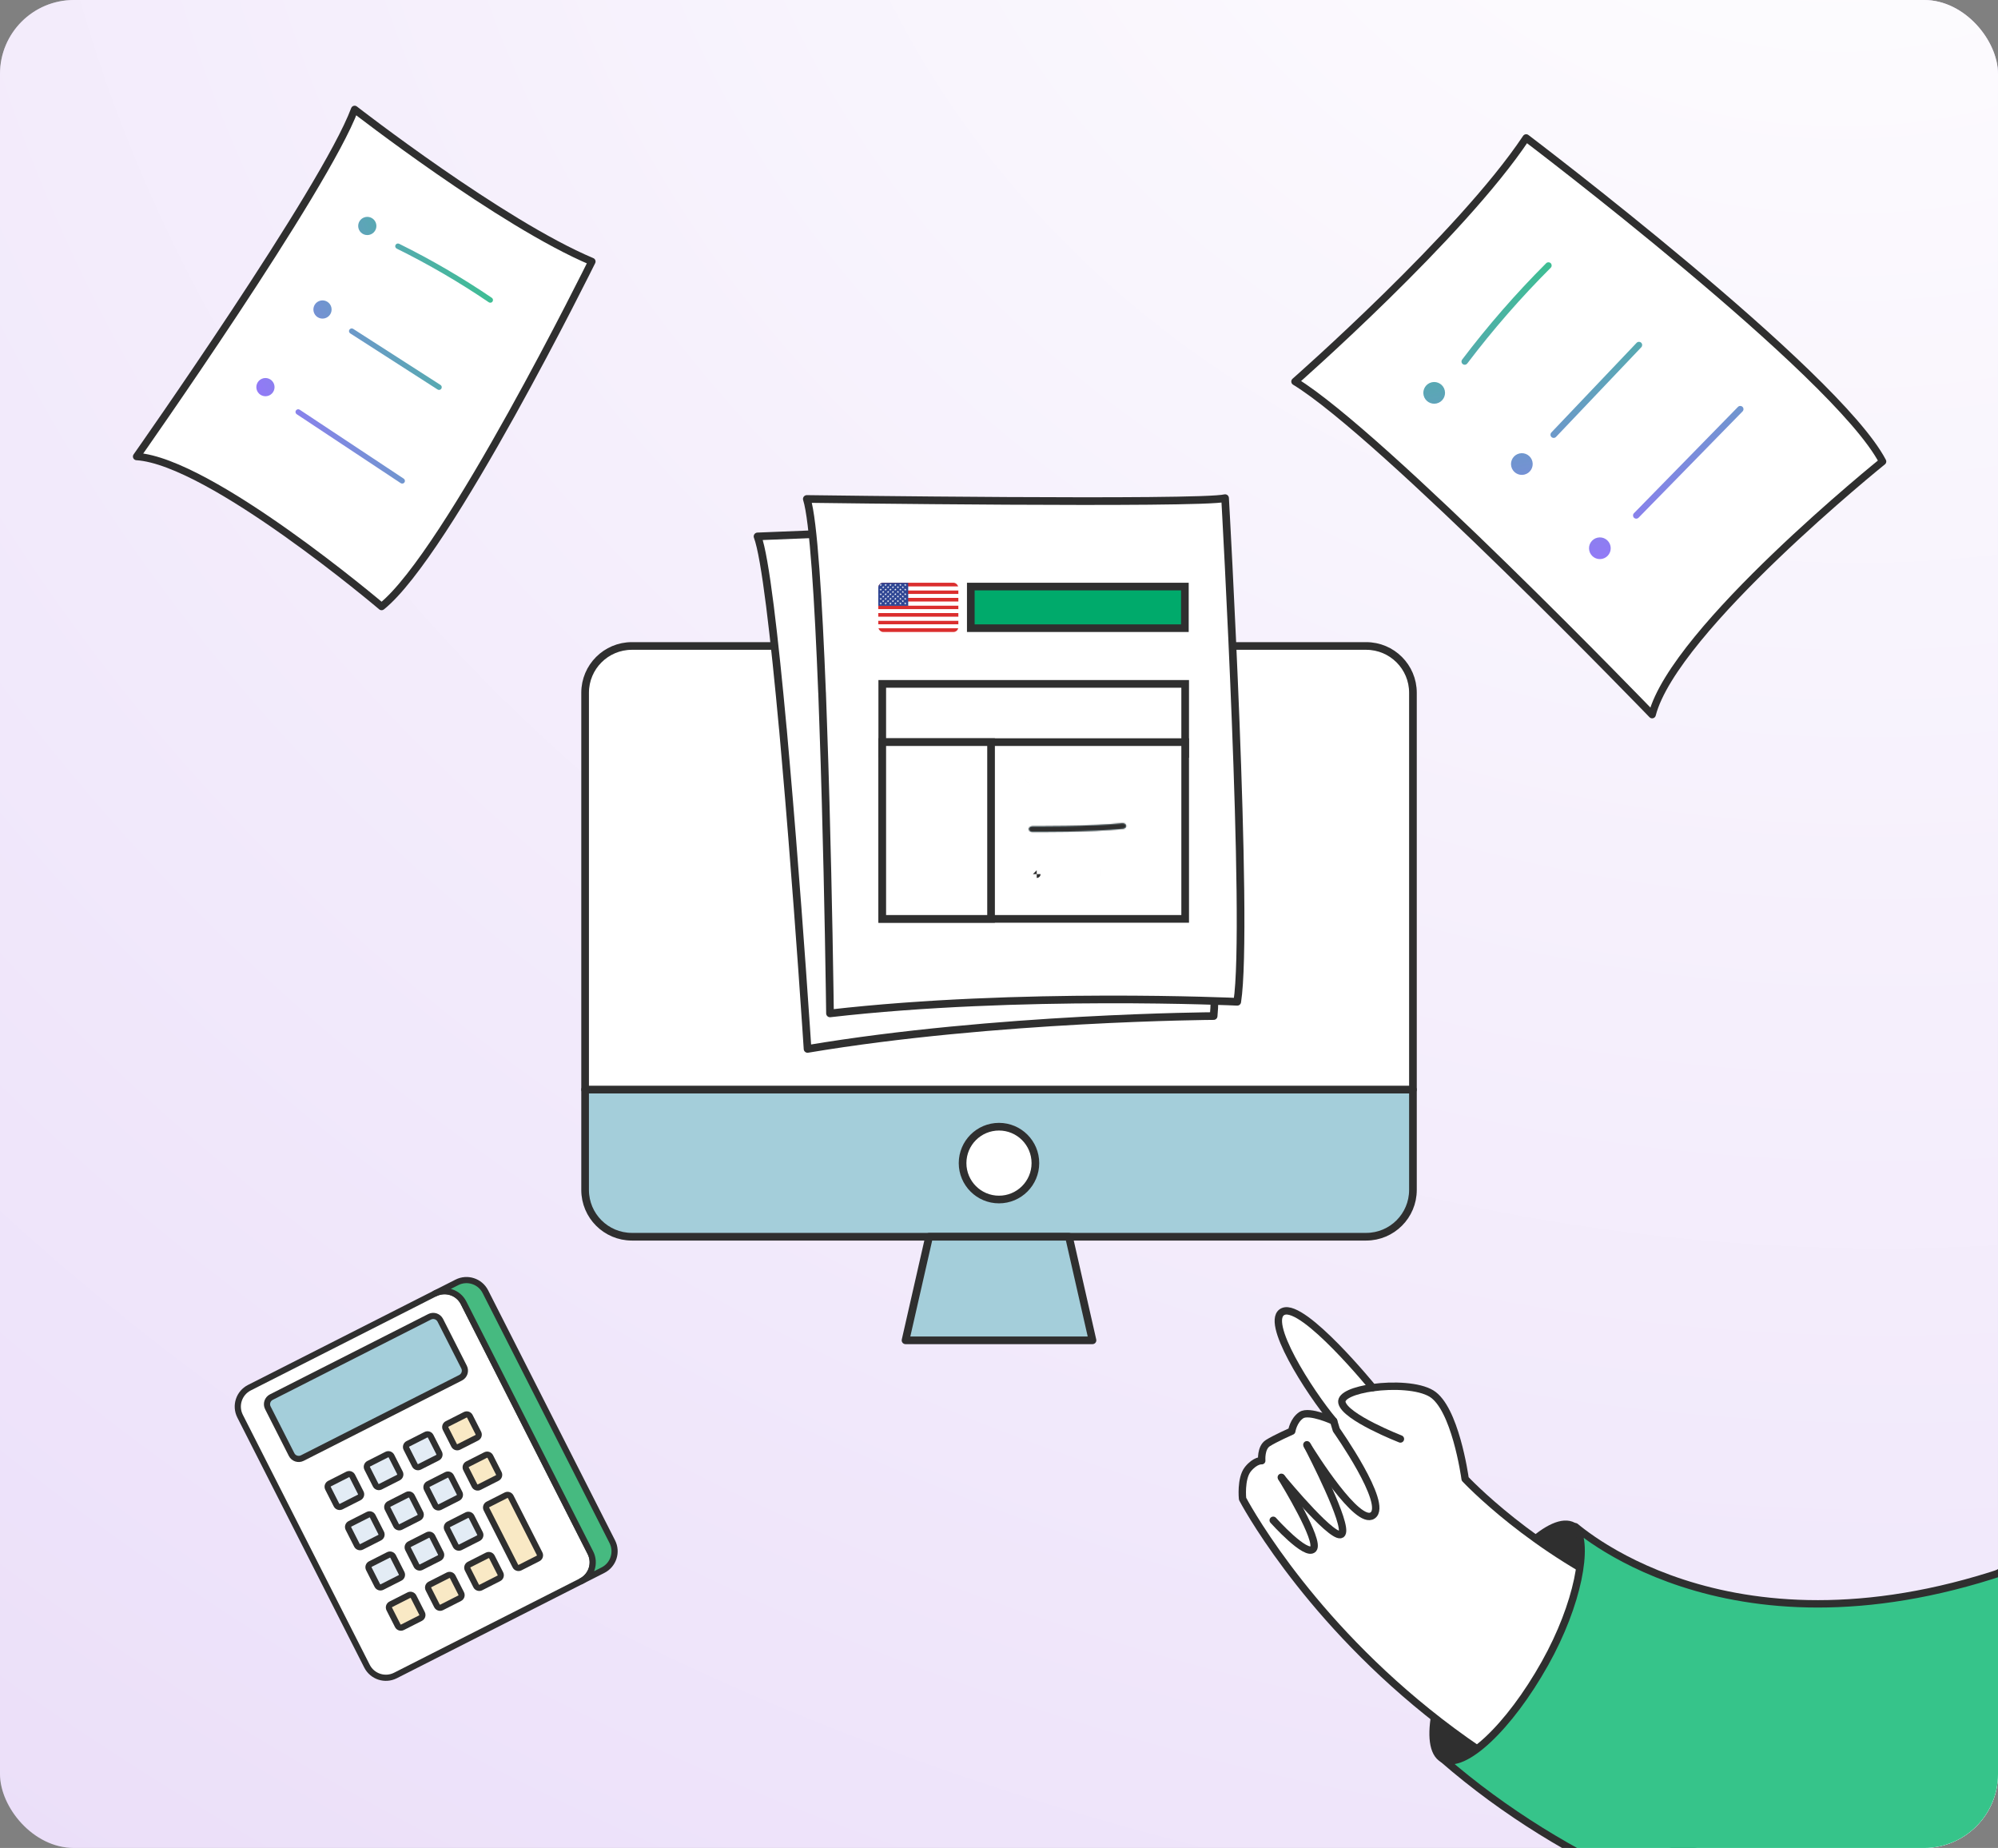 <svg width="1622" height="1500" viewBox="0 0 1622 1500" fill="none" xmlns="http://www.w3.org/2000/svg">
<rect x="0" y="0" width="1622" height="1500" fill="#808080" stroke="none"/>
<g clip-path="url(#clip0_1726_14039)">
<rect width="1622" height="1500" rx="60" fill="#E8DAF8"/>
<rect width="1622" height="1500" rx="60" fill="url(#paint0_radial_1726_14039)"/>
<path d="M1147.04 884.43V965.881C1147.04 986.855 1130.05 1003.85 1109.07 1003.85H512.969C491.996 1003.85 475 986.855 475 965.881V884.43H1147.04Z" fill="#A4CEDA" stroke="#2F2F2F" stroke-width="6.218" stroke-linecap="round" stroke-linejoin="round"/>
<path d="M1147.04 562.303V884.416H475V562.303C475 541.328 491.996 524.334 512.969 524.334H1109.07C1130.05 524.334 1147.04 541.328 1147.04 562.303Z" fill="white" stroke="#2F2F2F" stroke-width="6.218" stroke-linecap="round" stroke-linejoin="round"/>
<path d="M810.987 973.651C827.31 973.651 840.542 960.418 840.542 944.096C840.542 927.773 827.31 914.542 810.987 914.542C794.665 914.542 781.434 927.773 781.434 944.096C781.434 960.418 794.665 973.651 810.987 973.651Z" fill="white" stroke="#2F2F2F" stroke-width="6.218" stroke-linecap="round" stroke-linejoin="round"/>
<path d="M886.905 1087.94H735.113L754.263 1003.87H867.797L886.905 1087.94Z" fill="#A4CEDA" stroke="#2F2F2F" stroke-width="6.218" stroke-linecap="round" stroke-linejoin="round"/>
<path d="M954.031 416.99C954.031 416.99 991.717 762.247 985.253 824.731C985.253 824.731 808.275 825.767 655.582 851.415C655.582 851.415 653.917 825.726 651.166 787.054C649.039 757.285 646.27 719.87 643.11 680.541C641.445 659.505 639.623 637.934 637.76 616.701L635.562 591.564L635.53 591.57C628.711 517.353 621.249 451.959 614.967 435.404C614.967 435.404 934.043 423.064 954.031 416.99Z" fill="white" stroke="#2F2F2F" stroke-width="6.218" stroke-miterlimit="10" stroke-linecap="round" stroke-linejoin="round"/>
<path d="M994.537 404.336C994.537 404.336 1014.13 751.091 1004.41 813.152C1004.41 813.152 827.623 804.94 673.799 822.577C673.799 822.577 673.479 796.835 672.751 758.072C672.182 728.233 671.372 690.724 670.271 651.284C669.707 630.189 669.015 608.553 668.263 587.252L667.382 562.035L667.35 562.038C664.418 487.567 660.381 421.872 654.973 405.012C654.973 405.012 974.258 409.358 994.537 404.336Z" fill="white" stroke="#2F2F2F" stroke-width="6.218" stroke-miterlimit="10" stroke-linecap="round" stroke-linejoin="round"/>
<rect x="788.109" y="476.109" width="173.782" height="33.782" fill="#00AA6B" stroke="#2F2F2F" stroke-width="6.218"/>
<rect x="716.222" y="555.114" width="245.914" height="56.815" fill="white" stroke="#2F2F2F" stroke-width="6.218"/>
<rect x="716.222" y="602.38" width="245.914" height="143.485" fill="white" stroke="#2F2F2F" stroke-width="6.218"/>
<rect x="716.222" y="602.38" width="88.331" height="143.485" fill="white" stroke="#2F2F2F" stroke-width="6.218"/>
<path d="M834.43 635.027C834.43 635.027 834.431 635.027 834.433 635.026C834.431 635.027 834.43 635.027 834.43 635.027Z" fill="#A4CEDA" stroke="#2F2F2F" stroke-width="6.218"/>
<mask id="path-13-inside-1_1726_14039" fill="white">
<path d="M837.343 675.201C836.092 674.935 835.175 674.028 835.185 672.953C835.198 671.679 836.515 670.655 838.125 670.665C838.604 670.669 886.316 670.943 910.935 668.153C912.531 667.971 914.005 668.849 914.235 670.111C914.464 671.372 913.356 672.541 911.763 672.722C886.707 675.561 840.051 675.293 838.077 675.28C837.824 675.278 837.577 675.25 837.343 675.201Z"/>
</mask>
<path d="M837.343 675.201C836.092 674.935 835.175 674.028 835.185 672.953C835.198 671.679 836.515 670.655 838.125 670.665C838.604 670.669 886.316 670.943 910.935 668.153C912.531 667.971 914.005 668.849 914.235 670.111C914.464 671.372 913.356 672.541 911.763 672.722C886.707 675.561 840.051 675.293 838.077 675.28C837.824 675.278 837.577 675.25 837.343 675.201Z" fill="#A4CEDA"/>
<path d="M837.343 675.201L835.504 681.172L835.505 681.172L837.343 675.201ZM835.185 672.953L828.859 673.402L828.859 673.405L835.185 672.953ZM838.125 670.665L838.697 664.557L838.692 664.557L838.125 670.665ZM910.935 668.153L911.154 674.219L911.159 674.219L910.935 668.153ZM914.235 670.111L920.47 668.578L920.469 668.577L914.235 670.111ZM911.763 672.722L911.983 678.787L911.983 678.787L911.763 672.722ZM838.077 675.28L837.501 681.388L837.512 681.388L838.077 675.28ZM839.181 669.229C839.621 669.323 840.121 669.549 840.565 670.004C841.014 670.466 841.523 671.306 841.512 672.502L828.859 673.405C828.817 677.969 832.442 680.522 835.504 681.172L839.181 669.229ZM841.512 672.504C841.497 674.035 840.653 675.272 839.771 675.957C838.939 676.605 838.113 676.777 837.559 676.773L838.692 664.557C834.808 664.531 828.917 667.341 828.859 673.402L841.512 672.504ZM837.554 676.773C837.908 676.776 886.055 677.063 911.154 674.219L910.715 662.087C898.751 663.443 880.948 664.07 865.88 664.35C858.388 664.489 851.644 664.541 846.742 664.558C844.293 664.567 842.305 664.567 840.916 664.565C840.222 664.563 839.678 664.562 839.301 664.56C839.113 664.559 838.966 664.559 838.863 664.558C838.812 664.558 838.772 664.558 838.743 664.558C838.729 664.558 838.718 664.557 838.709 664.557C838.705 664.557 838.702 664.557 838.7 664.557C838.697 664.557 838.696 664.557 838.697 664.557L837.554 676.773ZM911.159 674.219C910.551 674.288 909.971 674.165 909.468 673.867C908.987 673.581 908.23 672.904 908 671.644L920.469 668.577C919.572 663.644 914.639 661.64 910.71 662.088L911.159 674.219ZM908 671.643C907.746 670.243 908.289 668.846 909.177 667.908C910.003 667.036 910.931 666.725 911.544 666.656L911.983 678.787C916.134 678.317 921.55 674.52 920.47 668.578L908 671.643ZM911.544 666.656C886.965 669.441 840.744 669.186 838.642 669.172L837.512 681.388C839.359 681.4 886.45 681.681 911.983 678.787L911.544 666.656ZM838.653 669.172C838.836 669.174 839.011 669.193 839.18 669.229L835.505 681.172C836.142 681.307 836.811 681.382 837.501 681.388L838.653 669.172Z" fill="#2F2F2F" mask="url(#path-13-inside-1_1726_14039)"/>
<path d="M841.626 709.52C841.626 709.52 841.627 709.52 841.629 709.519C841.627 709.52 841.626 709.52 841.626 709.52ZM893.932 708.136C893.932 708.136 893.931 708.136 893.93 708.135L893.932 708.136Z" fill="#A4CEDA" stroke="#2F2F2F" stroke-width="6.218"/>
<path d="M1238.96 111.955C1238.96 111.955 1490.22 302.176 1528.3 374.593C1528.3 374.593 1359.18 510.81 1341.23 580.073C1341.23 580.073 1121.65 352.569 1051.28 309.688C1051.28 309.688 1186.22 191.152 1238.96 111.955Z" fill="white" stroke="#2F2F2F" stroke-width="6" stroke-miterlimit="10" stroke-linecap="round" stroke-linejoin="round"/>
<path d="M1189.65 296.004C1188.92 296.166 1188.14 296.021 1187.5 295.538C1186.35 294.666 1186.12 293.027 1186.99 291.877C1207.83 264.36 1230.78 238.039 1255.2 213.647C1256.22 212.626 1257.88 212.628 1258.9 213.649C1259.91 214.67 1259.91 216.325 1258.89 217.344C1234.64 241.567 1211.85 267.705 1191.16 295.031C1190.77 295.544 1190.23 295.873 1189.65 296.004Z" fill="url(#paint1_linear_1726_14039)"/>
<path d="M1328.9 420.948C1328.07 421.135 1327.16 420.909 1326.5 420.266C1325.47 419.256 1325.45 417.602 1326.46 416.571L1410.9 330.287C1411.91 329.256 1413.56 329.237 1414.59 330.247C1415.63 331.256 1415.64 332.91 1414.63 333.942L1330.2 420.226C1329.83 420.6 1329.38 420.841 1328.9 420.948Z" fill="url(#paint2_linear_1726_14039)"/>
<path d="M1166.21 327.485C1170.96 326.42 1173.95 321.708 1172.88 316.96C1171.82 312.213 1167.11 309.228 1162.36 310.293C1157.61 311.358 1154.63 316.07 1155.69 320.818C1156.76 325.565 1161.47 328.55 1166.21 327.485Z" fill="url(#paint3_linear_1726_14039)"/>
<path d="M1261.88 355.389C1261.06 355.574 1260.16 355.358 1259.5 354.733C1258.46 353.739 1258.42 352.085 1259.41 351.039L1328.63 278.256C1329.62 277.209 1331.28 277.168 1332.32 278.163C1333.37 279.157 1333.41 280.811 1332.42 281.857L1263.2 354.641C1262.83 355.03 1262.37 355.28 1261.88 355.389Z" fill="url(#paint4_linear_1726_14039)"/>
<path d="M1237.38 385.259C1242.13 384.193 1245.11 379.482 1244.05 374.734C1242.99 369.987 1238.28 367.002 1233.53 368.067C1228.78 369.133 1225.8 373.845 1226.86 378.592C1227.92 383.339 1232.64 386.324 1237.38 385.259Z" fill="url(#paint5_linear_1726_14039)"/>
<path d="M1300.72 453.613C1305.47 452.548 1308.45 447.836 1307.39 443.088C1306.32 438.341 1301.61 435.356 1296.86 436.421C1292.12 437.486 1289.13 442.198 1290.2 446.945C1291.26 451.693 1295.97 454.678 1300.72 453.613Z" fill="url(#paint6_linear_1726_14039)"/>
<path d="M480.484 212.277C480.484 212.277 363.439 449.479 309.783 492.314C309.783 492.314 170.817 374.419 110.907 370.566C110.907 370.566 263.68 153.591 287.897 88.806C287.897 88.806 406.892 181.316 480.484 212.277Z" fill="white" stroke="#2F2F2F" stroke-width="6" stroke-miterlimit="10" stroke-linecap="round" stroke-linejoin="round"/>
<path d="M321.041 200.716C320.793 200.145 320.788 199.472 321.086 198.869C321.622 197.783 322.937 197.338 324.023 197.874C349.99 210.698 375.304 225.453 399.262 241.728C400.264 242.407 400.524 243.772 399.843 244.774C399.163 245.776 397.799 246.036 396.797 245.355C373.006 229.193 347.868 214.542 322.081 201.807C321.597 201.568 321.241 201.174 321.041 200.716Z" fill="url(#paint7_linear_1726_14039)"/>
<path d="M240.08 335.263C239.794 334.605 239.836 333.819 240.263 333.176C240.932 332.165 242.292 331.89 243.302 332.559L327.741 388.518C328.75 389.187 329.027 390.548 328.358 391.557C327.689 392.567 326.328 392.843 325.319 392.174L240.879 336.215C240.513 335.973 240.243 335.639 240.08 335.263Z" fill="url(#paint8_linear_1726_14039)"/>
<path d="M291.392 186.365C293.019 190.11 297.374 191.826 301.118 190.198C304.862 188.57 306.578 184.214 304.95 180.47C303.323 176.725 298.969 175.009 295.225 176.637C291.481 178.265 289.765 182.621 291.392 186.365Z" fill="url(#paint9_linear_1726_14039)"/>
<path d="M283.512 269.648C283.23 268.999 283.266 268.226 283.677 267.586C284.332 266.567 285.688 266.271 286.707 266.925L357.617 312.471C358.637 313.125 358.932 314.482 358.277 315.502C357.623 316.521 356.267 316.817 355.247 316.162L284.337 270.617C283.958 270.373 283.679 270.032 283.512 269.648Z" fill="url(#paint10_linear_1726_14039)"/>
<path d="M255.029 254.168C256.656 257.913 261.01 259.628 264.754 258C268.498 256.372 270.214 252.017 268.587 248.272C266.96 244.528 262.605 242.812 258.861 244.44C255.117 246.068 253.401 250.424 255.029 254.168Z" fill="url(#paint11_linear_1726_14039)"/>
<path d="M208.712 317.186C210.34 320.93 214.694 322.646 218.438 321.018C222.182 319.39 223.898 315.034 222.271 311.29C220.643 307.545 216.289 305.83 212.545 307.458C208.801 309.086 207.085 313.441 208.712 317.186Z" fill="url(#paint12_linear_1726_14039)"/>
<path d="M376.274 1057.48L479.295 1260.4C483.594 1268.87 480.182 1279.24 471.712 1283.53L321.048 1359.98C312.578 1364.28 302.227 1360.9 297.927 1352.43L194.907 1149.51C190.607 1141.04 193.987 1130.69 202.457 1126.39L353.121 1049.95C361.591 1045.65 371.974 1049.01 376.274 1057.48Z" fill="white" stroke="#2F2F2F" stroke-width="5" stroke-miterlimit="10" stroke-linecap="round" stroke-linejoin="round"/>
<path d="M394.041 1048.46L497.063 1251.39C501.363 1259.85 497.983 1270.2 489.512 1274.5L471.738 1283.52C480.208 1279.22 483.62 1268.86 479.321 1260.39L376.299 1057.46C371.999 1048.99 361.615 1045.63 353.145 1049.92L370.919 1040.9C379.39 1036.61 389.741 1039.99 394.041 1048.46Z" fill="#46BA80" stroke="#2F2F2F" stroke-width="5" stroke-miterlimit="10" stroke-linecap="round" stroke-linejoin="round"/>
<path d="M291.615 1215.48L277.005 1222.89C275.601 1223.6 273.885 1223.04 273.172 1221.64L266.29 1208.08C265.578 1206.68 266.138 1204.97 267.542 1204.25L282.152 1196.84C283.556 1196.13 285.272 1196.69 285.985 1198.09L292.866 1211.65C293.579 1213.05 293.019 1214.77 291.615 1215.48Z" fill="#E3ECF5" stroke="#2F2F2F" stroke-width="5" stroke-miterlimit="10" stroke-linecap="round" stroke-linejoin="round"/>
<path d="M323.427 1199.34L308.817 1206.75C307.413 1207.46 305.697 1206.9 304.984 1205.5L298.103 1191.94C297.39 1190.54 297.951 1188.82 299.354 1188.11L313.965 1180.7C315.368 1179.99 317.084 1180.55 317.797 1181.95L324.678 1195.51C325.391 1196.91 324.831 1198.62 323.427 1199.34Z" fill="#E3ECF5" stroke="#2F2F2F" stroke-width="5" stroke-miterlimit="10" stroke-linecap="round" stroke-linejoin="round"/>
<path d="M355.24 1183.2L340.63 1190.61C339.226 1191.32 337.51 1190.76 336.797 1189.36L329.915 1175.8C329.203 1174.4 329.763 1172.68 331.167 1171.97L345.777 1164.56C347.181 1163.85 348.897 1164.41 349.61 1165.81L356.491 1179.36C357.204 1180.77 356.644 1182.48 355.24 1183.2Z" fill="#E3ECF5" stroke="#2F2F2F" stroke-width="5" stroke-miterlimit="10" stroke-linecap="round" stroke-linejoin="round"/>
<path d="M387.079 1167.04L372.469 1174.45C371.065 1175.16 369.349 1174.6 368.637 1173.2L361.755 1159.64C361.043 1158.24 361.603 1156.52 363.007 1155.81L377.617 1148.4C379.021 1147.69 380.737 1148.25 381.449 1149.65L388.331 1163.2C389.044 1164.61 388.483 1166.32 387.079 1167.04Z" fill="#F9E9C5" stroke="#2F2F2F" stroke-width="5" stroke-miterlimit="10" stroke-linecap="round" stroke-linejoin="round"/>
<path d="M308.193 1248.13L293.583 1255.55C292.179 1256.26 290.463 1255.7 289.75 1254.3L282.869 1240.74C282.156 1239.34 282.716 1237.62 284.12 1236.91L298.73 1229.5C300.134 1228.78 301.85 1229.34 302.563 1230.75L309.445 1244.3C310.158 1245.71 309.597 1247.42 308.193 1248.13Z" fill="#E3ECF5" stroke="#2F2F2F" stroke-width="5" stroke-miterlimit="10" stroke-linecap="round" stroke-linejoin="round"/>
<path d="M340.005 1231.99L325.395 1239.41C323.991 1240.12 322.276 1239.56 321.563 1238.15L314.681 1224.6C313.968 1223.2 314.529 1221.48 315.933 1220.77L330.543 1213.35C331.947 1212.64 333.662 1213.2 334.375 1214.61L341.257 1228.16C341.97 1229.57 341.409 1231.28 340.005 1231.99Z" fill="#E3ECF5" stroke="#2F2F2F" stroke-width="5" stroke-miterlimit="10" stroke-linecap="round" stroke-linejoin="round"/>
<path d="M371.818 1215.85L357.208 1223.27C355.804 1223.98 354.088 1223.42 353.375 1222.01L346.494 1208.46C345.781 1207.06 346.341 1205.34 347.745 1204.63L362.356 1197.21C363.759 1196.5 365.475 1197.06 366.188 1198.47L373.07 1212.02C373.783 1213.43 373.222 1215.14 371.818 1215.85Z" fill="#E3ECF5" stroke="#2F2F2F" stroke-width="5" stroke-miterlimit="10" stroke-linecap="round" stroke-linejoin="round"/>
<path d="M403.666 1199.7L389.055 1207.11C387.651 1207.82 385.936 1207.26 385.223 1205.86L378.341 1192.3C377.629 1190.9 378.189 1189.19 379.593 1188.47L394.203 1181.06C395.607 1180.35 397.323 1180.91 398.035 1182.31L404.917 1195.87C405.63 1197.27 405.069 1198.99 403.666 1199.7Z" fill="#F9E9C5" stroke="#2F2F2F" stroke-width="5" stroke-miterlimit="10" stroke-linecap="round" stroke-linejoin="round"/>
<path d="M324.771 1280.79L310.161 1288.2C308.757 1288.92 307.041 1288.35 306.328 1286.95L299.447 1273.4C298.734 1271.99 299.294 1270.28 300.698 1269.56L315.309 1262.15C316.712 1261.44 318.429 1262 319.141 1263.4L326.023 1276.96C326.736 1278.36 326.175 1280.08 324.771 1280.79Z" fill="#E3ECF5" stroke="#2F2F2F" stroke-width="5" stroke-miterlimit="10" stroke-linecap="round" stroke-linejoin="round"/>
<path d="M356.583 1264.65L341.973 1272.06C340.569 1272.77 338.854 1272.21 338.141 1270.81L331.259 1257.25C330.547 1255.85 331.107 1254.14 332.511 1253.42L347.121 1246.01C348.525 1245.3 350.241 1245.86 350.953 1247.26L357.835 1260.82C358.548 1262.22 357.987 1263.94 356.583 1264.65Z" fill="#E3ECF5" stroke="#2F2F2F" stroke-width="5" stroke-miterlimit="10" stroke-linecap="round" stroke-linejoin="round"/>
<path d="M388.396 1248.51L373.786 1255.92C372.382 1256.63 370.666 1256.07 369.953 1254.67L363.072 1241.11C362.359 1239.71 362.919 1237.99 364.323 1237.28L378.934 1229.87C380.338 1229.16 382.054 1229.72 382.766 1231.12L389.648 1244.68C390.361 1246.08 389.8 1247.79 388.396 1248.51Z" fill="#E3ECF5" stroke="#2F2F2F" stroke-width="5" stroke-miterlimit="10" stroke-linecap="round" stroke-linejoin="round"/>
<path d="M436.815 1265L422.205 1272.42C420.801 1273.13 419.085 1272.57 418.372 1271.16L394.912 1224.95C394.199 1223.55 394.759 1221.83 396.163 1221.12L410.774 1213.71C412.178 1213 413.893 1213.56 414.606 1214.96L438.067 1261.17C438.779 1262.57 438.219 1264.29 436.815 1265Z" fill="#F9E9C5" stroke="#2F2F2F" stroke-width="5" stroke-miterlimit="10" stroke-linecap="round" stroke-linejoin="round"/>
<path d="M341.357 1313.45L326.747 1320.86C325.343 1321.58 323.627 1321.01 322.914 1319.61L316.033 1306.06C315.32 1304.65 315.88 1302.94 317.284 1302.22L331.895 1294.81C333.298 1294.1 335.014 1294.66 335.727 1296.06L342.609 1309.62C343.321 1311.02 342.761 1312.74 341.357 1313.45Z" fill="#F9E9C5" stroke="#2F2F2F" stroke-width="5" stroke-miterlimit="10" stroke-linecap="round" stroke-linejoin="round"/>
<path d="M373.161 1297.3L358.551 1304.72C357.147 1305.43 355.432 1304.87 354.719 1303.47L347.837 1289.91C347.125 1288.51 347.685 1286.79 349.089 1286.08L363.699 1278.67C365.103 1277.95 366.819 1278.51 367.531 1279.92L374.413 1293.47C375.126 1294.88 374.565 1296.59 373.161 1297.3Z" fill="#F9E9C5" stroke="#2F2F2F" stroke-width="5" stroke-miterlimit="10" stroke-linecap="round" stroke-linejoin="round"/>
<path d="M404.974 1281.16L390.364 1288.58C388.96 1289.29 387.244 1288.73 386.531 1287.33L379.65 1273.77C378.937 1272.37 379.497 1270.65 380.902 1269.94L395.512 1262.53C396.916 1261.81 398.632 1262.37 399.344 1263.78L406.226 1277.33C406.938 1278.74 406.378 1280.45 404.974 1281.16Z" fill="#F9E9C5" stroke="#2F2F2F" stroke-width="5" stroke-miterlimit="10" stroke-linecap="round" stroke-linejoin="round"/>
<path d="M373.891 1118.33L245.401 1183.53C242.222 1185.14 238.337 1183.87 236.723 1180.69L217.445 1142.72C215.832 1139.54 217.1 1135.66 220.279 1134.04L348.769 1068.85C351.948 1067.23 355.833 1068.5 357.447 1071.68L376.725 1109.65C378.338 1112.83 377.07 1116.72 373.891 1118.33Z" fill="#A4CEDA" stroke="#2F2F2F" stroke-width="5" stroke-miterlimit="10" stroke-linecap="round" stroke-linejoin="round"/>
<path d="M1254.3 1350.04C1225.11 1402.22 1187.96 1437 1171.35 1427.7C1154.75 1418.41 1164.96 1368.58 1194.18 1316.4C1223.4 1264.21 1260.53 1229.44 1277.13 1238.73L1277.19 1238.79C1277.45 1239.03 1278.63 1240.13 1280.76 1241.92C1291.89 1256.44 1281.07 1302.25 1254.3 1350.04Z" fill="#2F2F2F" stroke="#2F2F2F" stroke-width="6" stroke-linecap="round" stroke-linejoin="round"/>
<path d="M1008.73 1216.61C1008.73 1216.61 1196.47 1577.29 1648.14 1520.71C1641.72 1416.8 1643.95 1327.27 1648.47 1259.14C1409.45 1436.42 1189.42 1200.43 1189.42 1200.43C1189.03 1197.51 1181.14 1142.73 1162.07 1131.15C1151.83 1124.97 1131.13 1124.03 1114.37 1126.36C1114.37 1126.36 1058.48 1057.8 1041.87 1064.47C1025.26 1071.14 1063.11 1130.3 1082.67 1153.48C1082.67 1153.48 1062.93 1144.36 1056.4 1148.69C1049.97 1152.99 1048.66 1161.64 1048.66 1161.64C1048.66 1161.64 1035.01 1167.68 1029.22 1171.4C1023.34 1175.15 1024.3 1185.64 1024.3 1185.64C1024.3 1185.64 1019.12 1185.05 1012.99 1192.63C1007 1200.27 1008.73 1216.61 1008.73 1216.61Z" fill="white" stroke="#2F2F2F" stroke-width="6" stroke-miterlimit="10" stroke-linecap="round" stroke-linejoin="round"/>
<path d="M1114.38 1126.35C1099.8 1128.38 1088.26 1132.82 1089.38 1138.42C1091.81 1150.43 1136.87 1168.01 1136.87 1168.01" stroke="#2F2F2F" stroke-width="6" stroke-miterlimit="10" stroke-linecap="round" stroke-linejoin="round"/>
<path d="M1040.42 1199.5C1042.98 1203.76 1071.57 1250.58 1066.17 1257.22C1060.52 1264.06 1033.62 1234.03 1033.62 1234.03" stroke="#2F2F2F" stroke-width="6" stroke-miterlimit="10" stroke-linecap="round" stroke-linejoin="round"/>
<path d="M1040.17 1199.15C1040.17 1199.15 1040.21 1199.25 1040.34 1199.3C1040.34 1199.3 1040.38 1199.4 1040.42 1199.49C1044.19 1204.04 1084.6 1252.69 1089.41 1244.85C1094.17 1237.15 1065.02 1180.55 1061.33 1173.44" stroke="#2F2F2F" stroke-width="6" stroke-miterlimit="10" stroke-linecap="round" stroke-linejoin="round"/>
<path d="M1060.94 1172.72C1060.94 1172.72 1061.05 1173 1061.33 1173.44C1065.8 1180.58 1102.02 1238.67 1114.34 1230.07C1127.47 1221.04 1084.84 1160.65 1084.84 1160.65C1084.84 1160.65 1084.02 1158 1082.68 1153.48" stroke="#2F2F2F" stroke-width="6" stroke-miterlimit="10" stroke-linecap="round" stroke-linejoin="round"/>
<path d="M1694.45 1248.55L1658.17 1603.64C1658.17 1603.64 1374.89 1604.81 1171.35 1427.7C1187.95 1437 1225.1 1402.21 1254.29 1350.03C1281.06 1302.24 1290.04 1253.78 1278.92 1239.25C1302.75 1259.06 1445.35 1363.9 1694.45 1248.55Z" fill="#36C48A" stroke="#2F2F2F" stroke-width="6" stroke-linecap="round" stroke-linejoin="round"/>
<g clip-path="url(#clip1_1726_14039)">
<path d="M778 485.313H713V488.392H778V485.313Z" fill="#DB2E2E"/>
<path d="M778 479.157H713V482.236H778V479.157Z" fill="#DB2E2E"/>
<path d="M778 473H713V476.078H778V473Z" fill="#DB2E2E"/>
<path d="M778 491.471H713V494.549H778V491.471Z" fill="#DB2E2E"/>
<path d="M778 497.627H713V500.705H778V497.627Z" fill="#DB2E2E"/>
<path d="M778 503.784H713V506.863H778V503.784Z" fill="#DB2E2E"/>
<path d="M778 509.922H713V513H778V509.922Z" fill="#DB2E2E"/>
<path d="M778 482.235H713V485.314H778V482.235Z" fill="white"/>
<path d="M778 476.078H713V479.157H778V476.078Z" fill="white"/>
<path d="M778 488.392H713V491.47H778V488.392Z" fill="white"/>
<path d="M778 494.529H713V497.608H778V494.529Z" fill="white"/>
<path d="M778 500.705H713V503.783H778V500.705Z" fill="white"/>
<path d="M778 506.862H713V509.941H778V506.862Z" fill="white"/>
<path d="M737.297 473.095H713V491.735H737.297V473.095Z" fill="#2E4593"/>
<path d="M733.312 476.797L733.558 477.514L732.951 477.061L732.344 477.514L732.591 476.797L731.965 476.381H732.724L732.932 475.645L733.16 476.381H733.179H733.937L733.312 476.797H733.293H733.312Z" fill="white"/>
<path d="M733.312 480.573L733.558 481.291L732.951 480.838L732.344 481.291L732.591 480.573V480.554L731.965 480.139H732.724L732.932 479.402L733.16 480.139H733.179H733.937L733.312 480.554H733.293L733.312 480.573Z" fill="white"/>
<path d="M733.312 484.332L733.558 485.049L732.951 484.596L732.344 485.049L732.591 484.332L731.965 483.897H732.724L732.932 483.18L733.16 483.897H733.179H733.937L733.312 484.332H733.293H733.312Z" fill="white"/>
<path d="M733.312 488.091L733.558 488.808L732.951 488.355L732.344 488.808L732.591 488.091L731.965 487.656H732.724L732.932 486.938L733.16 487.656V487.675L733.179 487.656H733.937L733.312 488.091H733.293H733.312Z" fill="white"/>
<path d="M729.292 476.797L729.558 477.514L728.932 477.061L728.325 477.514L728.571 476.797L727.945 476.381H728.704L728.913 475.645L729.159 476.381H729.14H729.159H729.918L729.292 476.797H729.273H729.292Z" fill="white"/>
<path d="M729.292 480.573L729.558 481.291L728.932 480.838L728.325 481.291L728.571 480.573V480.554L727.945 480.139H728.704L728.913 479.402L729.159 480.139H729.14H729.159H729.918L729.292 480.554H729.273L729.292 480.573Z" fill="white"/>
<path d="M729.292 484.332L729.558 485.049L728.932 484.596L728.325 485.049L728.571 484.332L727.945 483.897H728.704L728.913 483.18L729.159 483.897H729.14H729.159H729.918L729.292 484.332H729.273H729.292Z" fill="white"/>
<path d="M729.292 488.091L729.558 488.808L728.932 488.355L728.325 488.808L728.571 488.091L727.945 487.656H728.704L728.913 486.938L729.159 487.656L729.14 487.675L729.159 487.656H729.918L729.292 488.091H729.273H729.292Z" fill="white"/>
<path d="M725.269 476.797L725.534 477.514L724.908 477.061L724.301 477.514L724.548 476.797H724.567H724.548L723.922 476.381H724.681L724.889 475.645L725.136 476.381H725.117H725.136H725.894L725.269 476.797Z" fill="white"/>
<path d="M725.269 480.573L725.534 481.291L724.908 480.838L724.301 481.291L724.548 480.573L724.567 480.554H724.548L723.922 480.139H724.681L724.889 479.402L725.136 480.139H725.117H725.136H725.894L725.269 480.554V480.573Z" fill="white"/>
<path d="M725.269 484.332L725.534 485.049L724.908 484.596L724.301 485.049L724.548 484.332H724.567H724.548L723.922 483.897H724.681L724.889 483.18L725.136 483.897H725.117H725.136H725.894L725.269 484.332Z" fill="white"/>
<path d="M725.269 488.091L725.534 488.808L724.908 488.355L724.301 488.808L724.548 488.091H724.567H724.548L723.922 487.656H724.681L724.889 486.938L725.136 487.656L725.117 487.675L725.136 487.656H725.894L725.269 488.091Z" fill="white"/>
<path d="M721.327 476.797L721.573 477.514L720.966 477.061L720.34 477.514L720.606 476.797L719.961 476.381H720.739L720.947 475.645L721.175 476.381H721.952L721.308 476.797H721.327Z" fill="white"/>
<path d="M721.327 480.573L721.573 481.291L720.966 480.838L720.34 481.291L720.606 480.573V480.554L719.961 480.139H720.739L720.947 479.402L721.175 480.139H721.952L721.308 480.554L721.327 480.573Z" fill="white"/>
<path d="M721.327 484.332L721.573 485.049L720.966 484.596L720.34 485.049L720.606 484.332L719.961 483.897H720.739L720.947 483.18L721.175 483.897H721.952L721.308 484.332H721.327Z" fill="white"/>
<path d="M721.327 488.091L721.573 488.808L720.966 488.355L720.34 488.808L720.606 488.091L719.961 487.656H720.739L720.947 486.938L721.175 487.656V487.675V487.656H721.952L721.308 488.091H721.327Z" fill="white"/>
<path d="M717.362 476.797L717.609 477.514L717.002 477.061L716.395 477.514L716.642 476.797L716.016 476.381H716.774L716.983 475.645L717.23 476.381H717.988L717.362 476.797H717.343H717.362Z" fill="white"/>
<path d="M717.362 480.573L717.609 481.291L717.002 480.838L716.395 481.291L716.642 480.573V480.554L716.016 480.139H716.774L716.983 479.402L717.23 480.139H717.988L717.362 480.554H717.343L717.362 480.573Z" fill="white"/>
<path d="M717.362 484.332L717.609 485.049L717.002 484.596L716.395 485.049L716.642 484.332L716.016 483.897H716.774L716.983 483.18L717.23 483.897H717.988L717.362 484.332H717.343H717.362Z" fill="white"/>
<path d="M717.362 488.091L717.609 488.808L717.002 488.355L716.395 488.808L716.642 488.091L716.016 487.656H716.774L716.983 486.938L717.23 487.656V487.675V487.656H717.988L717.362 488.091H717.343H717.362Z" fill="white"/>
<path d="M735.265 478.685L735.511 479.402L734.904 478.949L734.278 479.402L734.544 478.685V478.666L733.918 478.25H734.677L734.885 477.514L735.113 478.25H735.891L735.246 478.666L735.265 478.685Z" fill="white"/>
<path d="M735.265 482.443L735.511 483.161L734.904 482.707L734.278 483.161L734.544 482.443L733.918 482.009H734.677L734.885 481.291L735.113 482.009H735.891L735.246 482.443H735.265Z" fill="white"/>
<path d="M735.265 486.22L735.511 486.937L734.904 486.484L734.278 486.937L734.544 486.22V486.201L733.918 485.785H734.677L734.885 485.049L735.113 485.785H735.891L735.246 486.201L735.265 486.22Z" fill="white"/>
<path d="M735.265 489.978L735.511 490.715L734.904 490.243L734.278 490.715L734.544 489.978L733.918 489.563H734.677L734.885 488.826L735.113 489.563H735.891L735.246 489.978H735.265Z" fill="white"/>
<path d="M735.265 474.926L735.511 475.644L734.904 475.21V475.191V475.21L734.278 475.644L734.544 474.926L733.918 474.492H734.677L734.885 473.774L735.113 474.492V474.511V474.492H735.891L735.246 474.926H735.265Z" fill="white"/>
<path d="M731.319 478.685L731.585 479.402L730.978 478.949L730.352 479.402L730.618 478.685V478.666L729.973 478.25H730.75L730.959 477.514L731.187 478.25H731.964L731.319 478.666V478.685Z" fill="white"/>
<path d="M731.319 482.443L731.585 483.161L730.978 482.707L730.352 483.161L730.618 482.443L729.973 482.009H730.75L730.959 481.291L731.187 482.009H731.964L731.319 482.443Z" fill="white"/>
<path d="M731.319 486.22L731.585 486.937L730.978 486.484L730.352 486.937L730.618 486.22V486.201L729.973 485.785H730.75L730.959 485.049L731.187 485.785H731.964L731.319 486.201V486.22Z" fill="white"/>
<path d="M731.319 489.978L731.585 490.715L730.978 490.243L730.352 490.715L730.618 489.978L729.973 489.563H730.75L730.959 488.826L731.187 489.563H731.964L731.319 489.978Z" fill="white"/>
<path d="M731.319 474.926L731.585 475.644L730.978 475.21V475.191V475.21L730.352 475.644L730.618 474.926L729.973 474.492H730.75L730.959 473.774L731.187 474.492V474.511V474.492H731.964L731.319 474.926Z" fill="white"/>
<path d="M727.241 478.685L727.507 479.402L726.881 478.949L726.274 479.402L726.52 478.685V478.666L725.895 478.25H726.653L726.862 477.514L727.089 478.25H727.108H727.867L727.241 478.666H727.222L727.241 478.685Z" fill="white"/>
<path d="M727.241 482.443L727.507 483.161L726.881 482.707L726.274 483.161L726.52 482.443L725.895 482.009H726.653L726.862 481.291L727.089 482.009H727.108H727.867L727.241 482.443H727.222H727.241Z" fill="white"/>
<path d="M727.241 486.22L727.507 486.937L726.881 486.484L726.274 486.937L726.52 486.22V486.201L725.895 485.785H726.653L726.862 485.049L727.089 485.785H727.108H727.867L727.241 486.201H727.222L727.241 486.22Z" fill="white"/>
<path d="M727.241 489.978L727.507 490.715L726.881 490.243L726.274 490.715L726.52 489.978L725.895 489.563H726.653L726.862 488.826L727.089 489.563H727.108H727.867L727.241 489.978H727.222H727.241Z" fill="white"/>
<path d="M727.241 474.926L727.507 475.644L726.881 475.21V475.191V475.21L726.274 475.644L726.52 474.926L725.895 474.492H726.653L726.862 473.774L727.089 474.492V474.511L727.108 474.492H727.867L727.241 474.926H727.222H727.241Z" fill="white"/>
<path d="M723.241 478.685L723.507 479.402L722.881 478.949L722.274 479.402L722.52 478.685L722.539 478.666H722.52L721.895 478.25H722.653L722.862 477.514L723.108 478.25H723.867L723.241 478.666V478.685Z" fill="white"/>
<path d="M723.241 482.443L723.507 483.161L722.881 482.707L722.274 483.161L722.52 482.443H722.539H722.52L721.895 482.009H722.653L722.862 481.291L723.108 482.009H723.867L723.241 482.443Z" fill="white"/>
<path d="M723.241 486.22L723.507 486.937L722.881 486.484L722.274 486.937L722.52 486.22L722.539 486.201H722.52L721.895 485.785H722.653L722.862 485.049L723.108 485.785H723.867L723.241 486.201V486.22Z" fill="white"/>
<path d="M723.241 489.978L723.507 490.715L722.881 490.243L722.274 490.715L722.52 489.978H722.539H722.52L721.895 489.563H722.653L722.862 488.826L723.108 489.563H723.867L723.241 489.978Z" fill="white"/>
<path d="M723.241 474.926L723.507 475.644L722.881 475.21V475.191V475.21L722.274 475.644L722.52 474.926H722.539H722.52L721.895 474.492H722.653L722.862 473.774L723.108 474.492V474.511V474.492H723.867L723.241 474.926Z" fill="white"/>
<path d="M719.335 478.685L719.582 479.402L718.975 478.949L718.349 479.402L718.614 478.685V478.666L717.988 478.25H718.747L718.956 477.514L719.183 478.25H719.961L719.316 478.666L719.335 478.685Z" fill="white"/>
<path d="M719.335 482.443L719.582 483.161L718.975 482.707L718.349 483.161L718.614 482.443L717.988 482.009H718.747L718.956 481.291L719.183 482.009H719.961L719.316 482.443H719.335Z" fill="white"/>
<path d="M719.335 486.22L719.582 486.937L718.975 486.484L718.349 486.937L718.614 486.22V486.201L717.988 485.785H718.747L718.956 485.049L719.183 485.785H719.961L719.316 486.201L719.335 486.22Z" fill="white"/>
<path d="M719.335 489.978L719.582 490.715L718.975 490.243L718.349 490.715L718.614 489.978L717.988 489.563H718.747L718.956 488.826L719.183 489.563H719.961L719.316 489.978H719.335Z" fill="white"/>
<path d="M719.335 474.926L719.582 475.644L718.975 475.21V475.191V475.21L718.349 475.644L718.614 474.926L717.988 474.492H718.747L718.956 473.774L719.183 474.492V474.511V474.492H719.961L719.316 474.926H719.335Z" fill="white"/>
<path d="M715.351 478.685L715.597 479.402L714.99 478.949L714.383 479.402L714.63 478.685L714.649 478.666H714.63L714.004 478.25H714.763L714.971 477.514L715.199 478.25H715.976L715.351 478.666V478.685Z" fill="white"/>
<path d="M715.351 482.443L715.597 483.161L714.99 482.707L714.383 483.161L714.63 482.443H714.649H714.63L714.004 482.009H714.763L714.971 481.291L715.199 482.009H715.976L715.351 482.443Z" fill="white"/>
<path d="M715.351 486.22L715.597 486.937L714.99 486.484L714.383 486.937L714.63 486.22L714.649 486.201H714.63L714.004 485.785H714.763L714.971 485.049L715.199 485.785H715.976L715.351 486.201V486.22Z" fill="white"/>
<path d="M715.351 489.978L715.597 490.715L714.99 490.243L714.383 490.715L714.63 489.978H714.649H714.63L714.004 489.563H714.763L714.971 488.826L715.199 489.563H715.976L715.351 489.978Z" fill="white"/>
<path d="M715.351 474.926L715.597 475.644L714.99 475.21V475.191V475.21L714.383 475.644L714.63 474.926H714.649H714.63L714.004 474.492H714.763L714.971 473.774L715.199 474.492V474.511V474.492H715.976L715.351 474.926Z" fill="white"/>
</g>
</g>
<defs>
<radialGradient id="paint0_radial_1726_14039" cx="0" cy="0" r="1" gradientUnits="userSpaceOnUse" gradientTransform="translate(1444.35 -300) rotate(104.048) scale(2609.28 2900.18)">
<stop stop-color="white"/>
<stop offset="1" stop-color="white" stop-opacity="0"/>
</radialGradient>
<linearGradient id="paint1_linear_1726_14039" x1="1212.36" y1="199.02" x2="1266.79" y2="480.684" gradientUnits="userSpaceOnUse">
<stop stop-color="#36C48A"/>
<stop offset="1" stop-color="#9974FF"/>
</linearGradient>
<linearGradient id="paint2_linear_1726_14039" x1="1332.07" y1="175.901" x2="1386.5" y2="457.564" gradientUnits="userSpaceOnUse">
<stop stop-color="#36C48A"/>
<stop offset="1" stop-color="#9974FF"/>
</linearGradient>
<linearGradient id="paint3_linear_1726_14039" x1="1143.71" y1="212.285" x2="1198.14" y2="493.959" gradientUnits="userSpaceOnUse">
<stop stop-color="#36C48A"/>
<stop offset="1" stop-color="#9974FF"/>
</linearGradient>
<linearGradient id="paint4_linear_1726_14039" x1="1272.09" y1="193.042" x2="1326.53" y2="474.701" gradientUnits="userSpaceOnUse">
<stop stop-color="#36C48A"/>
<stop offset="1" stop-color="#9974FF"/>
</linearGradient>
<linearGradient id="paint5_linear_1726_14039" x1="1202.6" y1="206.47" x2="1257.04" y2="488.137" gradientUnits="userSpaceOnUse">
<stop stop-color="#36C48A"/>
<stop offset="1" stop-color="#9974FF"/>
</linearGradient>
<linearGradient id="paint6_linear_1726_14039" x1="1249.9" y1="191.772" x2="1304.34" y2="473.446" gradientUnits="userSpaceOnUse">
<stop stop-color="#36C48A"/>
<stop offset="1" stop-color="#9974FF"/>
</linearGradient>
<linearGradient id="paint7_linear_1726_14039" x1="404.551" y1="204.096" x2="180.985" y2="293.419" gradientUnits="userSpaceOnUse">
<stop stop-color="#36C48A"/>
<stop offset="1" stop-color="#9974FF"/>
</linearGradient>
<linearGradient id="paint8_linear_1726_14039" x1="442.525" y1="299.112" x2="218.959" y2="388.436" gradientUnits="userSpaceOnUse">
<stop stop-color="#36C48A"/>
<stop offset="1" stop-color="#9974FF"/>
</linearGradient>
<linearGradient id="paint9_linear_1726_14039" x1="382.77" y1="149.595" x2="159.211" y2="238.918" gradientUnits="userSpaceOnUse">
<stop stop-color="#36C48A"/>
<stop offset="1" stop-color="#9974FF"/>
</linearGradient>
<linearGradient id="paint10_linear_1726_14039" x1="418.918" y1="252.387" x2="195.351" y2="341.711" gradientUnits="userSpaceOnUse">
<stop stop-color="#36C48A"/>
<stop offset="1" stop-color="#9974FF"/>
</linearGradient>
<linearGradient id="paint11_linear_1726_14039" x1="396.873" y1="197.221" x2="173.312" y2="286.543" gradientUnits="userSpaceOnUse">
<stop stop-color="#36C48A"/>
<stop offset="1" stop-color="#9974FF"/>
</linearGradient>
<linearGradient id="paint12_linear_1726_14039" x1="416.462" y1="233.891" x2="192.903" y2="323.213" gradientUnits="userSpaceOnUse">
<stop stop-color="#36C48A"/>
<stop offset="1" stop-color="#9974FF"/>
</linearGradient>
<clipPath id="clip0_1726_14039">
<rect width="1622" height="1500" rx="60" fill="white"/>
</clipPath>
<clipPath id="clip1_1726_14039">
<rect x="713" y="473" width="65" height="40" rx="4" fill="white"/>
</clipPath>
</defs>
</svg>
